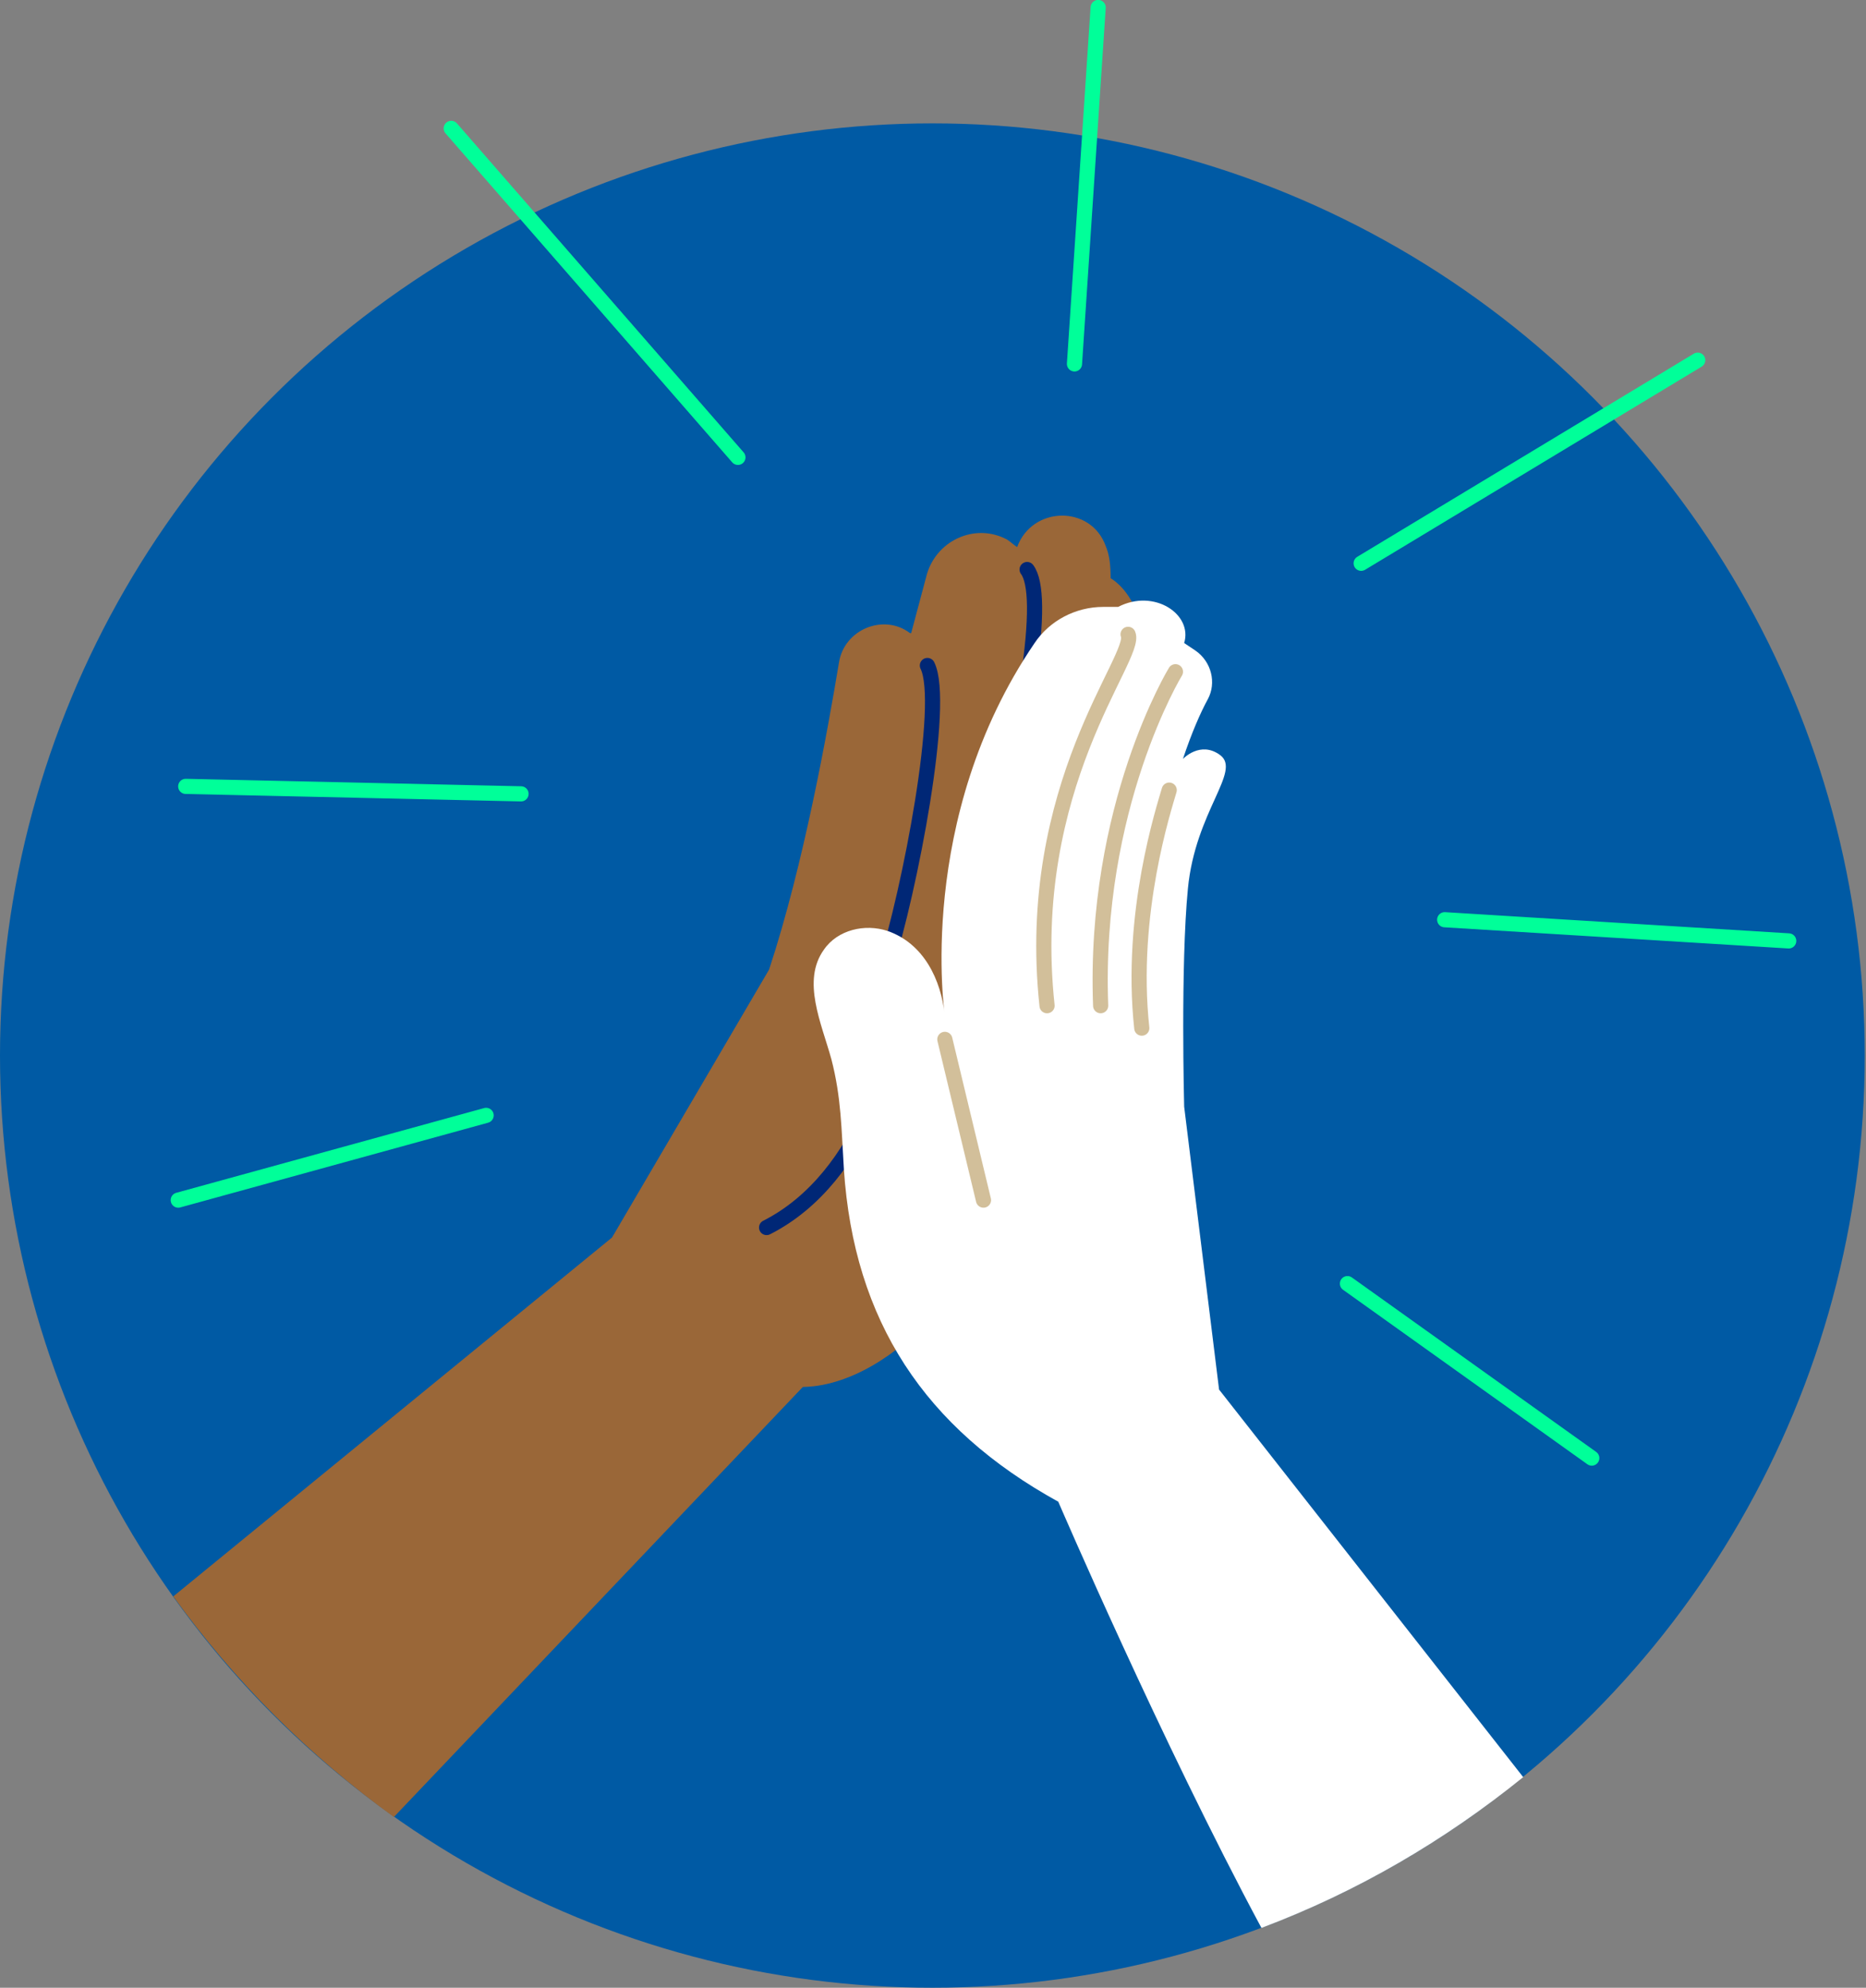 <?xml version="1.0" encoding="utf-8"?>
<!-- Generator: Adobe Illustrator 21.0.0, SVG Export Plug-In . SVG Version: 6.00 Build 0)  -->
<svg version="1.1" id="Layer_1" xmlns="http://www.w3.org/2000/svg" xmlns:xlink="http://www.w3.org/1999/xlink" x="0px" y="0px"
	 viewBox="0 0 149.7 159.5" style="enable-background:new 0 0 149.7 159.5;" xml:space="preserve">
<rect x="0" y="0" width="149.7" height="159.5" fill="#808080" stroke="none"/>
<style type="text/css">
	.st0{fill:#005AA4;}
	.st1{fill:none;stroke:#00FF99;stroke-width:1.216;stroke-linecap:round;stroke-linejoin:round;stroke-miterlimit:10;}
	.st2{fill:#9A6738;}
	.st3{fill:none;stroke:#002776;stroke-width:1.216;stroke-linecap:round;stroke-linejoin:round;stroke-miterlimit:10;}
	.st4{fill:#FFFFFF;}
	.st5{fill:none;stroke:#D2BF9A;stroke-width:1.216;stroke-linecap:round;stroke-linejoin:round;stroke-miterlimit:10;}
</style>
<g>
	<g>
		<g>
			<g>
				<circle id="SVGID_1_" class="st0" cx="74.8" cy="84.7" r="74.8"/>
			</g>
		</g>
		<g>
			<line class="st1" x1="86.2" y1="29.2" x2="88.1" y2="0.6"/>
			<line class="st1" x1="109.2" y1="45.2" x2="136.2" y2="28.9"/>
			<line class="st1" x1="59.2" y1="36.7" x2="36.2" y2="10.3"/>
			<line class="st1" x1="41.8" y1="63.7" x2="14.9" y2="63.1"/>
			<line class="st1" x1="115.9" y1="73.8" x2="143.5" y2="75.5"/>
			<line class="st1" x1="108.1" y1="103" x2="127.7" y2="117"/>
			<line class="st1" x1="39" y1="89.5" x2="14.3" y2="96.3"/>
		</g>
	</g>
	<path class="st2" d="M81.4,95.2c7.8-17,9.7-37.6,9.7-37.6c2.4-8.9-2-11.2-2-11.2c0-1.1-0.1-1.9-0.4-2.6c-1.2-3.3-5.9-3.2-7.1,0.1
		c-0.3-0.2-0.5-0.4-0.8-0.6c-2.6-1.4-5.8,0.1-6.5,3l-1.2,4.5c0,0,0,0-0.1,0c-2.1-1.6-5.3-0.3-5.7,2.4c-0.9,5.4-2.8,16.1-5.6,24.6
		L49.1,99.3l-35.2,28.8c4.9,6.8,10.9,12.8,17.7,17.7l32.8-34.5C64.4,111.2,73.6,112.2,81.4,95.2z"/>
	<g>
		<path class="st3" d="M61.5,98.5c7.9-4,10.7-14.8,11.2-20.9"/>
		<path class="st3" d="M74.4,53.4c1.5,3-1.4,18-3.4,24.3"/>
		<path class="st3" d="M82.4,45.7c1.5,2,0.3,11.6-5,31.4"/>
	</g>
	<g>
		<path class="st4" d="M95,88.8c0,0-0.3-11.3,0.3-17.5c0.6-6.2,4.3-9.4,2.6-10.7c-1.6-1.2-3,0.3-3,0.3c0.7-2.1,1.4-3.7,2-4.8
			c0.7-1.3,0.3-3-1-3.9L95,51.6c0.7-2.3-2.4-4.4-5.3-2.9h-1.2c-2.2,0-4.3,1.1-5.5,2.9c-9.6,14.1-7.2,29.9-7.2,29.9
			c-0.3-2.9-1.7-5.8-4.6-6.8c-1.8-0.6-4-0.1-5.1,1.5c-1.8,2.5-0.2,5.9,0.6,8.8c0.8,3.1,0.8,5.6,1,8.8c0.8,12.2,6.5,20.8,17.2,26.7
			c0,0,8.3,19.3,16.3,34.2c7.7-2.9,14.7-7,21-12.1l-24.4-31.1L95,88.8z"/>
		<g>
			<line class="st5" x1="75.8" y1="83.4" x2="78.9" y2="96.3"/>
			<path class="st5" d="M93.8,63.4c-0.4,1.4-3.2,9.9-2.2,19.1"/>
			<path class="st5" d="M90.5,50.9c0.8,1.8-8.4,12.1-6.5,29.8"/>
			<path class="st5" d="M94.3,53.9c0,0-6.6,10.8-6,26.8"/>
		</g>
	</g>
</g>
</svg>

